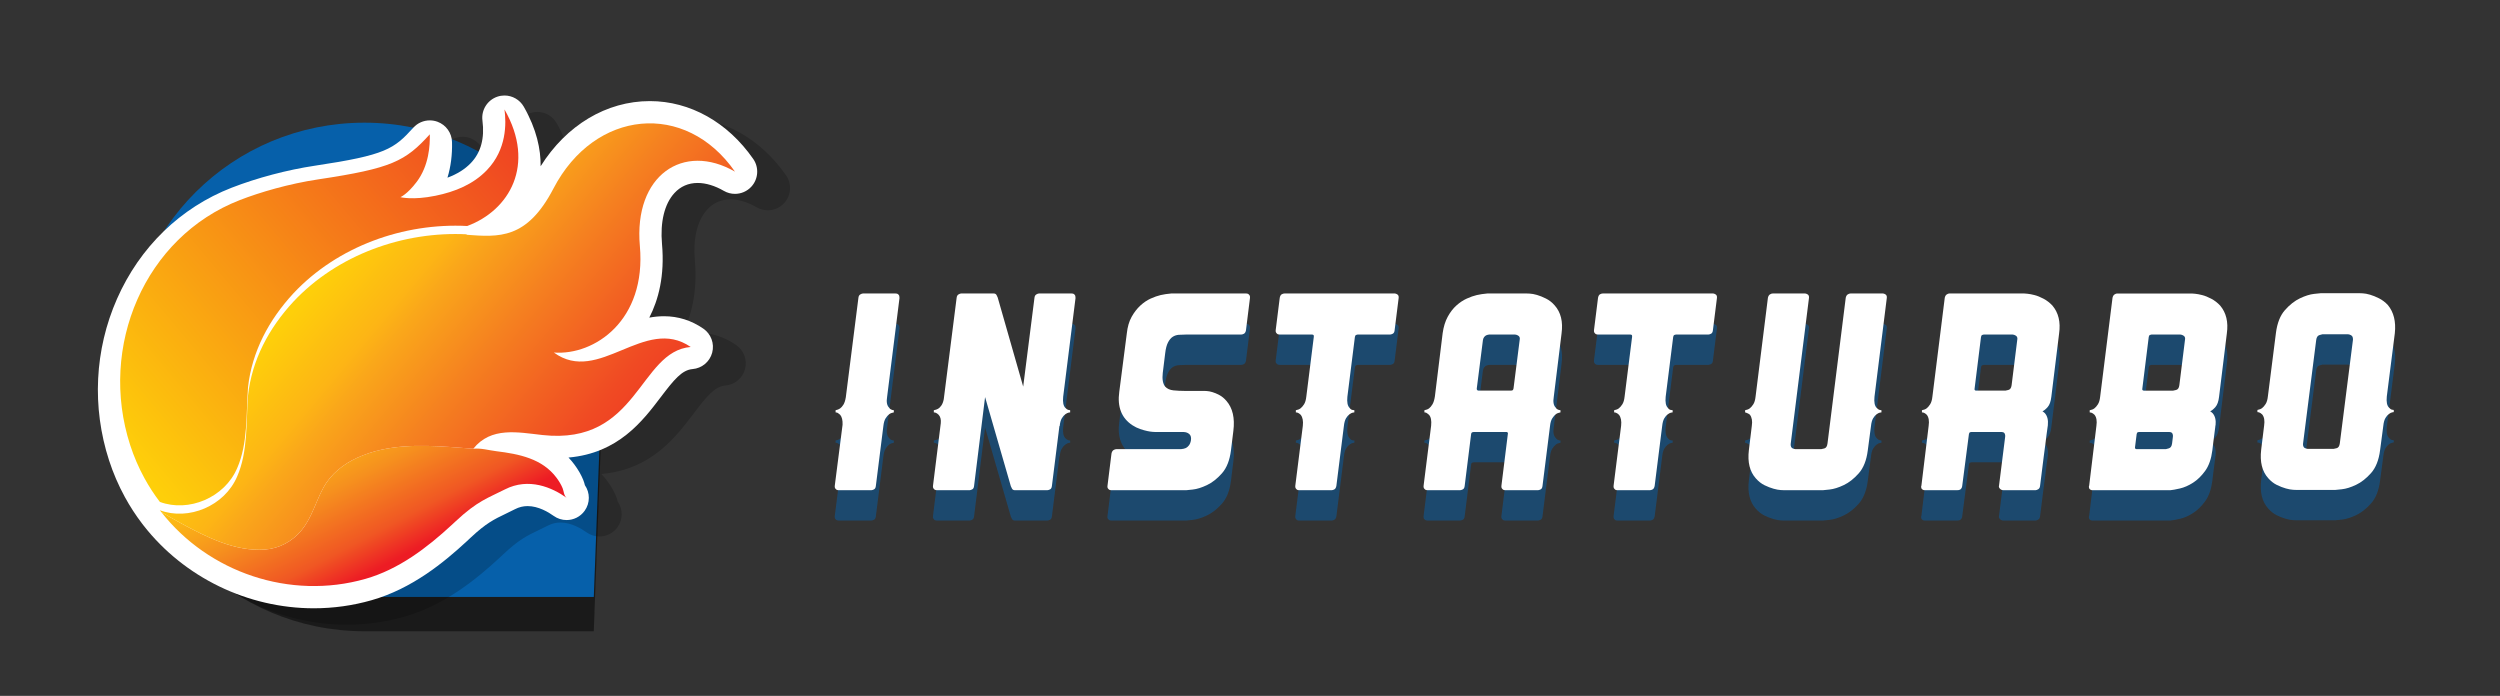 <?xml version="1.0" encoding="iso-8859-1"?>
<!-- Generator: Adobe Illustrator 19.0.0, SVG Export Plug-In . SVG Version: 6.00 Build 0)  -->
<svg version="1.1" id="Layer_1" xmlns="http://www.w3.org/2000/svg" xmlns:xlink="http://www.w3.org/1999/xlink" x="0px" y="0px"
	 viewBox="0 0 291 81" style="enable-background:new 0 0 291 81;" xml:space="preserve">
<rect x="0" y="0" width="291" height="81" fill="#333333" stroke="none"/>
<g id="XMLID_2_">
	<g id="XMLID_66_">
		<g id="XMLID_69_" style="opacity:0.5;">
			<path id="XMLID_70_" style="fill:#010101;" d="M70.16,45.838c0-15.322-12.42-27.692-27.738-27.692
				c-15.322,0-27.742,12.347-27.742,27.667S27.101,73.48,42.421,73.48h26.695L70.16,45.838z"/>
		</g>
		<g id="XMLID_67_">
			<path id="XMLID_68_" style="fill:#0660AA;" d="M70.16,41.926c0-15.32-12.42-27.646-27.738-27.646
				c-15.322,0-27.742,12.279-27.742,27.6c0,15.321,12.422,27.602,27.742,27.602h26.695L70.16,41.926z"/>
		</g>
	</g>
	<g id="XMLID_61_">
		<g id="XMLID_64_" style="opacity:0.2;">
			<path id="XMLID_65_" style="fill:#010101;" d="M40.352,72.715c-7.692,0-15.097-3.596-19.806-9.617l-0.03-0.041
				c-0.048-0.062-0.097-0.123-0.144-0.185c-0.751-0.983-1.428-2.027-2.018-3.106c-0.744-1.365-1.363-2.801-1.84-4.27
				c-2.01-6.199-1.682-12.874,0.926-18.795c2.652-6.029,7.394-10.625,13.35-12.94c2.955-1.149,6.484-2.083,9.684-2.562
				c8.269-1.238,9.201-1.941,11.459-4.428c0.5-0.55,1.201-0.848,1.918-0.848c0.301,0,0.605,0.053,0.9,0.162
				c0.99,0.369,1.658,1.303,1.685,2.359c0.038,1.492-0.144,2.889-0.53,4.15c1.133-0.422,2.031-0.984,2.718-1.701
				c1.169-1.218,1.624-2.881,1.353-4.941c-0.159-1.226,0.57-2.395,1.741-2.788c0.273-0.092,0.55-0.136,0.825-0.136
				c0.908,0,1.774,0.48,2.246,1.305c1.506,2.635,1.985,4.98,1.961,6.928c2.997-4.776,7.654-7.582,12.717-7.582
				c4.67,0,9.056,2.455,12.029,6.734c0.691,0.995,0.6,2.336-0.219,3.229c-0.506,0.548-1.201,0.836-1.906,0.836
				c-0.443,0-0.888-0.113-1.293-0.348c-1.043-0.603-2.096-0.921-3.044-0.921c-1.083,0-1.998,0.398-2.716,1.184
				c-1.155,1.263-1.666,3.364-1.438,5.919c0.329,3.699-0.417,6.507-1.479,8.572c0.559-0.104,1.13-0.164,1.715-0.164
				c1.647,0,3.188,0.487,4.578,1.447c0.898,0.621,1.31,1.739,1.029,2.795c-0.283,1.055-1.195,1.82-2.284,1.912
				c-1.249,0.104-2.174,1.25-3.703,3.265c-2.111,2.784-4.948,6.526-10.739,7.032c0.238,0.248,0.466,0.518,0.682,0.807
				c0.439,0.594,0.784,1.19,1.025,1.777c0.098,0.235,0.157,0.455,0.199,0.631c0.607,0.875,0.629,2.072-0.028,2.985
				c-0.505,0.701-1.298,1.074-2.101,1.074c-0.522,0-1.05-0.157-1.506-0.485c-0.594-0.426-1.775-1.139-3.031-1.139
				c-0.513,0-0.994,0.118-1.468,0.361c-0.393,0.201-0.747,0.371-1.089,0.535c-1.322,0.633-2.276,1.09-4.072,2.778
				c-0.139,0.131-0.277,0.261-0.416,0.389c-2.708,2.507-6.42,5.557-11.125,6.896C44.888,72.4,42.628,72.715,40.352,72.715z"/>
		</g>
		<g id="XMLID_62_">
			<path id="XMLID_63_" style="fill:#FFFFFF;" d="M36.531,70.805c-7.692,0-15.097-3.596-19.805-9.617l-0.031-0.041
				c-0.047-0.063-0.097-0.123-0.144-0.186c-0.751-0.982-1.429-2.027-2.017-3.106c-0.746-1.364-1.364-2.8-1.841-4.27
				c-2.009-6.198-1.683-12.873,0.925-18.795c2.653-6.029,7.395-10.625,13.35-12.941c2.957-1.148,6.486-2.082,9.684-2.561
				c8.27-1.238,9.201-1.94,11.461-4.428c0.5-0.551,1.201-0.848,1.916-0.848c0.303,0,0.607,0.053,0.902,0.162
				c0.99,0.368,1.658,1.303,1.684,2.358c0.039,1.493-0.144,2.89-0.531,4.151c1.134-0.422,2.032-0.985,2.719-1.702
				c1.17-1.218,1.623-2.88,1.354-4.94c-0.16-1.226,0.57-2.394,1.74-2.789c0.273-0.092,0.551-0.135,0.825-0.135
				c0.908,0,1.774,0.48,2.247,1.304c1.504,2.636,1.984,4.979,1.96,6.929c2.997-4.777,7.654-7.582,12.716-7.582
				c4.672,0,9.057,2.455,12.031,6.734c0.691,0.994,0.6,2.336-0.22,3.229c-0.505,0.547-1.2,0.835-1.905,0.835
				c-0.443,0-0.889-0.112-1.293-0.347c-1.045-0.604-2.097-0.922-3.045-0.922c-1.083,0-1.998,0.398-2.717,1.184
				c-1.154,1.263-1.664,3.364-1.438,5.918c0.33,3.699-0.416,6.507-1.479,8.573c0.558-0.104,1.129-0.163,1.713-0.163
				c1.648,0,3.188,0.486,4.579,1.446c0.898,0.621,1.31,1.738,1.028,2.795c-0.281,1.055-1.195,1.82-2.283,1.91
				c-1.248,0.105-2.174,1.252-3.703,3.266c-2.111,2.785-4.949,6.526-10.739,7.032c0.238,0.249,0.466,0.519,0.681,0.808
				c0.441,0.593,0.785,1.19,1.027,1.777c0.096,0.234,0.156,0.455,0.199,0.631c0.605,0.875,0.629,2.072-0.029,2.984
				c-0.504,0.701-1.297,1.075-2.102,1.075c-0.521,0-1.049-0.157-1.506-0.485c-0.592-0.426-1.773-1.14-3.029-1.14
				c-0.514,0-0.994,0.118-1.469,0.361c-0.393,0.202-0.748,0.372-1.089,0.536c-1.322,0.633-2.276,1.09-4.072,2.777
				c-0.139,0.131-0.276,0.26-0.416,0.389c-2.708,2.508-6.421,5.557-11.124,6.896C41.067,70.49,38.808,70.805,36.531,70.805z"/>
		</g>
	</g>
	<linearGradient id="XMLID_90_" gradientUnits="userSpaceOnUse" x1="37.56" y1="49.6" x2="47.279" y2="67.878">
		<stop  offset="0" style="stop-color:#FDC110"/>
		<stop  offset="0.114" style="stop-color:#FBB316"/>
		<stop  offset="0.345" style="stop-color:#F6911E"/>
		<stop  offset="0.668" style="stop-color:#F05723"/>
		<stop  offset="0.855" style="stop-color:#ED1C24"/>
	</linearGradient>
	<path id="XMLID_60_" style="fill:url(#XMLID_90_);" d="M44.425,52.338c-0.977,0.211-1.945,0.535-2.853,0.95
		c-1.588,0.727-3.037,1.868-3.895,3.413c-0.58,1.049-0.967,2.188-1.493,3.264c-0.3,0.611-0.634,1.203-1.065,1.732
		c-1.068,1.314-2.605,2.148-4.299,2.273c-3.418,0.254-6.856-1.488-9.77-3.074c-0.769-0.42-1.53-0.859-2.285-1.303
		c5.505,7.042,15,10.284,23.772,7.788c3.863-1.099,7.17-3.614,10.074-6.306c0.135-0.123,0.27-0.248,0.402-0.373
		c2.572-2.418,3.823-2.744,5.756-3.733c2.778-1.423,5.518-0.218,7.186,0.979c-0.31-0.224-0.334-0.797-0.467-1.121
		c-0.176-0.429-0.433-0.845-0.709-1.216c-1.664-2.24-4.387-2.765-6.997-3.089c-0.904-0.112-1.769-0.38-2.689-0.292
		C51.544,51.971,47.945,51.579,44.425,52.338z"/>
	<linearGradient id="XMLID_91_" gradientUnits="userSpaceOnUse" x1="39.439" y1="28.769" x2="69.196" y2="53.738">
		<stop  offset="0.018" style="stop-color:#FECF0A"/>
		<stop  offset="0.234" style="stop-color:#FDB515"/>
		<stop  offset="0.305" style="stop-color:#FAA71A"/>
		<stop  offset="0.541" style="stop-color:#F58020"/>
		<stop  offset="0.743" style="stop-color:#F26122"/>
		<stop  offset="0.903" style="stop-color:#F04A23"/>
		<stop  offset="1" style="stop-color:#EF4023"/>
	</linearGradient>
	<path id="XMLID_59_" style="fill:url(#XMLID_91_);" d="M85.55,19.98c-5.752-8.276-16.334-7.242-21.125,1.959
		c-3.1,5.952-6.346,5.669-10.173,5.385c0.043-0.016,0.087-0.032,0.13-0.048c-7.398-0.386-15.102,2.372-20.222,7.83
		c-2.874,3.105-4.829,6.785-5.29,10.924c-0.229,3.105,0,6.555-1.264,9.43c-1.46,3.438-5.658,5.178-8.999,3.934
		c0.052,0.066,0.104,0.134,0.157,0.201c0.755,0.443,1.516,0.883,2.285,1.303c2.914,1.586,6.352,3.328,9.77,3.074
		c1.693-0.125,3.23-0.959,4.299-2.273c0.432-0.529,0.766-1.121,1.065-1.732c0.526-1.075,0.913-2.215,1.493-3.264
		c0.858-1.545,2.307-2.687,3.895-3.413c0.908-0.415,1.877-0.739,2.853-0.95c3.52-0.759,7.119-0.367,10.667-0.107
		c2.065-2.591,5.196-1.91,8.052-1.596c11.164,1.229,11.207-9.741,17.256-10.249c-5.359-3.703-10.703,4.477-15.928,0.647
		c4.731,0.352,10.782-3.734,10.01-12.402C73.748,20.402,79.548,16.514,85.55,19.98z"/>
	<linearGradient id="XMLID_92_" gradientUnits="userSpaceOnUse" x1="12.647" y1="51.32" x2="58.682" y2="12.692">
		<stop  offset="0.011" style="stop-color:#FECF0A"/>
		<stop  offset="1" style="stop-color:#EF4023"/>
	</linearGradient>
	<path id="XMLID_58_" style="fill:url(#XMLID_92_);" d="M27.607,54.49c1.264-2.875,1.035-6.324,1.264-9.429
		c0.461-4.14,2.416-7.819,5.29-10.924c5.119-5.46,12.823-8.217,20.222-7.831c4.885-1.805,8.031-7.103,4.339-13.568
		c0.216,1.643,0.269,4.65-2.051,7.067c-1.586,1.653-3.699,2.514-5.971,2.978c-2.664,0.546-4.093,0.164-4.093,0.164
		s0.793-0.315,1.896-1.778c1.433-1.899,1.559-4.273,1.526-5.537c-2.852,3.14-4.427,3.964-12.993,5.247
		c-3.43,0.514-6.786,1.503-9.13,2.414C16.844,27.594,11.433,40.34,15.155,51.818c0.43,1.324,0.983,2.606,1.65,3.828
		c0.534,0.98,1.138,1.906,1.803,2.777C21.949,59.668,26.147,57.93,27.607,54.49z"/>
	<g id="XMLID_3_">
		<g id="XMLID_31_" style="opacity:0.5;">
			<g id="XMLID_32_">
				<path id="XMLID_56_" style="fill:#0660AA;" d="M103.261,49.719c-0.104,0.604-0.021,1.03,0.25,1.28
					c0.041,0.083,0.099,0.141,0.172,0.172c0.072,0.031,0.13,0.058,0.172,0.078c0.063,0.021,0.125,0.031,0.188,0.031v0.25
					c-0.229,0.042-0.412,0.114-0.547,0.218c-0.136,0.105-0.271,0.262-0.406,0.469c-0.135,0.209-0.224,0.512-0.266,0.906
					l-0.875,6.967c-0.021,0.208-0.094,0.344-0.219,0.406c-0.124,0.063-0.228,0.094-0.312,0.094h-3.78
					c-0.021,0-0.073-0.006-0.156-0.016c-0.083-0.011-0.156-0.058-0.219-0.141c-0.083-0.084-0.114-0.209-0.094-0.375l0.906-7.092
					c0.021-0.52-0.073-0.906-0.281-1.156c-0.147-0.125-0.261-0.207-0.344-0.25c-0.063-0.02-0.125-0.03-0.188-0.03v-0.25
					c0.208-0.042,0.38-0.109,0.516-0.203c0.135-0.094,0.266-0.239,0.391-0.438c0.125-0.198,0.219-0.484,0.281-0.858l1.469-11.59
					c0.02-0.188,0.094-0.318,0.219-0.391c0.124-0.073,0.229-0.109,0.312-0.109h3.78c0.021,0,0.072,0.005,0.156,0.016
					c0.082,0.01,0.156,0.057,0.219,0.141c0.063,0.063,0.094,0.188,0.094,0.375L103.261,49.719z"/>
				<path id="XMLID_54_" style="fill:#0660AA;" d="M125.097,37.848c0.063,0.063,0.094,0.188,0.094,0.375l-1.438,11.496
					c-0.063,0.624,0.022,1.051,0.25,1.28c0.104,0.125,0.229,0.208,0.375,0.25c0.063,0.021,0.125,0.031,0.188,0.031v0.25
					c-0.021,0-0.083,0.011-0.188,0.03c-0.103,0.021-0.228,0.084-0.375,0.188c-0.146,0.105-0.281,0.262-0.406,0.469
					c-0.125,0.209-0.208,0.512-0.25,0.906h-0.031l-0.874,6.967c-0.021,0.208-0.094,0.344-0.219,0.406s-0.229,0.094-0.313,0.094
					h-3.78c-0.166,0-0.281-0.068-0.344-0.203c-0.063-0.136-0.104-0.225-0.125-0.266l-2.998-10.371l-1.281,10.34
					c-0.02,0.208-0.094,0.344-0.219,0.406s-0.229,0.094-0.313,0.094h-3.779c-0.022,0-0.073-0.006-0.156-0.016
					c-0.084-0.011-0.156-0.058-0.219-0.141c-0.084-0.084-0.115-0.209-0.094-0.375l0.906-7.279c0.041-0.416-0.043-0.738-0.25-0.969
					c-0.125-0.125-0.25-0.207-0.375-0.25c-0.084-0.02-0.146-0.03-0.187-0.03v-0.25c0.208-0.042,0.375-0.099,0.5-0.172
					c0.125-0.073,0.25-0.198,0.375-0.375c0.125-0.177,0.219-0.422,0.281-0.733l1.499-11.809c0.021-0.188,0.094-0.318,0.219-0.391
					c0.125-0.073,0.229-0.109,0.312-0.109h3.78c0.166,0,0.281,0.067,0.344,0.203c0.063,0.135,0.104,0.224,0.125,0.266l2.967,10.371
					l1.313-10.34c0.02-0.188,0.094-0.318,0.219-0.391c0.125-0.073,0.229-0.109,0.313-0.109h3.779c0.021,0,0.072,0.005,0.156,0.016
					C124.961,37.717,125.035,37.764,125.097,37.848z"/>
				<path id="XMLID_52_" style="fill:#0660AA;" d="M145.402,37.848c0.084,0.083,0.115,0.208,0.094,0.375l-0.469,3.779
					c-0.041,0.188-0.119,0.313-0.233,0.375c-0.114,0.063-0.224,0.094-0.328,0.094h-6.404c-0.312,0-0.599,0.011-0.858,0.031
					c-0.262,0.021-0.496,0.1-0.703,0.234c-0.209,0.136-0.391,0.354-0.547,0.656c-0.156,0.302-0.266,0.724-0.328,1.265l-0.281,2.28
					c-0.084,0.729,0.01,1.261,0.281,1.594c0.229,0.25,0.552,0.396,0.969,0.438c0.416,0.041,0.844,0.063,1.281,0.063h2.311
					c0.021,0,0.12,0.005,0.297,0.016c0.178,0.01,0.391,0.052,0.641,0.125c0.25,0.072,0.52,0.188,0.813,0.344
					c0.291,0.156,0.563,0.38,0.813,0.671c0.729,0.833,0.999,1.999,0.811,3.499l-0.28,2.28c-0.147,1.146-0.496,2.03-1.047,2.655
					c-0.553,0.625-1.136,1.084-1.75,1.375c-0.614,0.291-1.166,0.463-1.655,0.516c-0.489,0.052-0.745,0.078-0.766,0.078h-8.685
					c-0.021,0-0.072-0.006-0.156-0.016c-0.083-0.011-0.156-0.058-0.219-0.141c-0.083-0.084-0.114-0.198-0.094-0.344l0.469-3.78
					c0.042-0.188,0.12-0.317,0.234-0.391c0.114-0.073,0.224-0.109,0.328-0.109h7.529c0.229-0.021,0.41-0.063,0.546-0.124
					c0.136-0.063,0.261-0.167,0.375-0.313c0.114-0.146,0.192-0.344,0.234-0.594c0.042-0.313-0.011-0.541-0.156-0.688
					c-0.125-0.125-0.281-0.208-0.469-0.25c-0.083-0.021-0.167-0.031-0.249-0.031h-3.344c-0.021,0-0.109-0.005-0.266-0.016
					c-0.156-0.01-0.359-0.041-0.608-0.094c-0.25-0.052-0.526-0.13-0.828-0.234c-0.302-0.104-0.599-0.25-0.89-0.438
					c-1.271-0.832-1.781-2.135-1.531-3.904l0.875-6.779c0.082-0.77,0.27-1.416,0.563-1.938c0.291-0.52,0.629-0.957,1.015-1.312
					c0.386-0.354,0.786-0.624,1.202-0.812c0.417-0.188,0.803-0.323,1.156-0.406c0.354-0.084,0.771-0.146,1.25-0.188h8.684
					c0.021,0,0.073,0.005,0.156,0.016C145.267,37.717,145.339,37.764,145.402,37.848z"/>
				<path id="XMLID_50_" style="fill:#0660AA;" d="M162.708,37.848c0.083,0.083,0.114,0.208,0.094,0.375l-0.469,3.748
					c-0.02,0.209-0.094,0.344-0.219,0.406s-0.23,0.094-0.313,0.094h-3.779c-0.042,0-0.1,0.016-0.172,0.047
					c-0.073,0.031-0.12,0.109-0.141,0.234l-0.875,6.967c-0.063,0.624,0.02,1.051,0.25,1.28c0.104,0.146,0.219,0.229,0.344,0.25
					c0.125,0.021,0.197,0.031,0.219,0.031v0.25c-0.021,0-0.084,0.011-0.188,0.03c-0.105,0.021-0.23,0.084-0.375,0.188
					c-0.146,0.105-0.281,0.262-0.406,0.469c-0.125,0.209-0.208,0.512-0.25,0.906l-0.875,6.967c-0.042,0.208-0.119,0.344-0.233,0.406
					c-0.115,0.063-0.225,0.094-0.328,0.094h-3.78c-0.021,0-0.067-0.006-0.141-0.016c-0.073-0.011-0.141-0.058-0.203-0.141
					c-0.083-0.084-0.114-0.209-0.094-0.375l0.875-6.967c0.063-0.563-0.021-0.988-0.25-1.281c-0.125-0.125-0.25-0.207-0.375-0.25
					c-0.083-0.02-0.146-0.03-0.188-0.03v-0.25c0.229-0.042,0.411-0.114,0.547-0.219c0.135-0.104,0.271-0.261,0.406-0.469
					c0.135-0.208,0.224-0.51,0.266-0.905l0.874-6.967c0-0.104-0.011-0.166-0.031-0.188c-0.042-0.041-0.104-0.063-0.188-0.063h-3.748
					c-0.021,0-0.073-0.005-0.156-0.016c-0.084-0.01-0.156-0.057-0.219-0.141c-0.084-0.083-0.114-0.208-0.094-0.375l0.469-3.748
					c0.041-0.209,0.119-0.344,0.234-0.406c0.114-0.063,0.224-0.094,0.328-0.094h12.839c0.042,0,0.083,0.01,0.125,0.031
					c0.041,0.021,0.078,0.036,0.109,0.047C162.63,37.779,162.666,37.806,162.708,37.848z"/>
				<path id="XMLID_47_" style="fill:#0660AA;" d="M180.859,49.719c-0.105,0.604-0.021,1.03,0.249,1.28
					c0.042,0.083,0.099,0.141,0.172,0.172c0.073,0.031,0.13,0.058,0.172,0.078c0.063,0.021,0.125,0.031,0.188,0.031v0.25
					c-0.229,0.042-0.411,0.114-0.547,0.218c-0.135,0.105-0.27,0.262-0.405,0.469c-0.136,0.209-0.225,0.512-0.266,0.906l-0.875,6.967
					c-0.021,0.208-0.094,0.344-0.219,0.406s-0.229,0.094-0.313,0.094h-3.779c-0.022,0-0.073-0.006-0.156-0.016
					c-0.084-0.011-0.156-0.058-0.219-0.141c-0.084-0.084-0.115-0.209-0.094-0.375l0.749-6.029c0.02-0.063,0.011-0.114-0.031-0.156
					c-0.021-0.041-0.072-0.063-0.155-0.063h-3.78c-0.021,0-0.073,0.011-0.156,0.031c-0.084,0.021-0.136,0.094-0.156,0.219
					l-0.75,6.029c-0.021,0.208-0.094,0.344-0.219,0.406s-0.229,0.094-0.313,0.094h-3.779c-0.021,0-0.073-0.006-0.156-0.016
					c-0.084-0.011-0.156-0.058-0.219-0.141c-0.084-0.084-0.115-0.209-0.094-0.375l0.875-6.967c0.063-0.604-0.021-1.031-0.25-1.281
					c-0.146-0.125-0.261-0.207-0.344-0.25c-0.063-0.02-0.125-0.03-0.188-0.03v-0.25c0.229-0.042,0.411-0.114,0.547-0.219
					c0.135-0.104,0.266-0.261,0.391-0.469s0.219-0.51,0.281-0.905l0.905-7.373c0.105-0.75,0.302-1.391,0.594-1.922
					c0.291-0.53,0.63-0.968,1.016-1.312c0.385-0.343,0.785-0.608,1.202-0.796c0.417-0.188,0.802-0.323,1.156-0.406
					c0.354-0.084,0.77-0.146,1.249-0.188h4.53c0.021,0,0.15,0.005,0.391,0.016c0.238,0.01,0.52,0.063,0.843,0.156
					c0.323,0.094,0.672,0.234,1.047,0.422s0.708,0.447,1,0.78c0.729,0.813,0.999,1.905,0.812,3.28L180.859,49.719z M176.891,43.096
					c0.041-0.188,0.01-0.333-0.094-0.438c-0.063-0.063-0.156-0.114-0.281-0.156c-0.063-0.021-0.114-0.031-0.156-0.031h-3.03
					c-0.145,0.021-0.261,0.053-0.344,0.094c-0.083,0.042-0.161,0.109-0.234,0.203c-0.073,0.094-0.119,0.214-0.14,0.359l-0.719,5.654
					c0,0.083,0.021,0.135,0.063,0.156c0.021,0.041,0.072,0.063,0.156,0.063h3.779c0.02,0,0.067-0.011,0.141-0.031
					c0.073-0.021,0.12-0.094,0.141-0.219L176.891,43.096z"/>
				<path id="XMLID_45_" style="fill:#0660AA;" d="M199.757,37.848c0.083,0.083,0.114,0.208,0.094,0.375l-0.469,3.748
					c-0.02,0.209-0.094,0.344-0.219,0.406s-0.229,0.094-0.313,0.094h-3.779c-0.042,0-0.1,0.016-0.172,0.047
					c-0.073,0.031-0.12,0.109-0.141,0.234l-0.875,6.967c-0.062,0.624,0.021,1.051,0.25,1.28c0.104,0.146,0.219,0.229,0.344,0.25
					c0.125,0.021,0.197,0.031,0.219,0.031v0.25c-0.022,0-0.084,0.011-0.188,0.03c-0.104,0.021-0.229,0.084-0.375,0.188
					c-0.146,0.105-0.281,0.262-0.406,0.469c-0.125,0.209-0.208,0.512-0.25,0.906l-0.875,6.967c-0.042,0.208-0.119,0.344-0.233,0.406
					c-0.115,0.063-0.225,0.094-0.328,0.094h-3.78c-0.021,0-0.067-0.006-0.141-0.016c-0.073-0.011-0.141-0.058-0.203-0.141
					c-0.083-0.084-0.114-0.209-0.094-0.375l0.875-6.967c0.063-0.563-0.021-0.988-0.25-1.281c-0.125-0.125-0.25-0.207-0.375-0.25
					c-0.083-0.02-0.146-0.03-0.188-0.03v-0.25c0.229-0.042,0.411-0.114,0.547-0.219c0.135-0.104,0.271-0.261,0.406-0.469
					c0.135-0.208,0.224-0.51,0.266-0.905l0.874-6.967c0-0.104-0.011-0.166-0.031-0.188c-0.042-0.041-0.104-0.063-0.188-0.063h-3.748
					c-0.021,0-0.073-0.005-0.156-0.016c-0.084-0.01-0.156-0.057-0.219-0.141c-0.084-0.083-0.114-0.208-0.094-0.375l0.469-3.748
					c0.041-0.209,0.119-0.344,0.234-0.406c0.114-0.063,0.224-0.094,0.328-0.094h12.839c0.042,0,0.083,0.01,0.125,0.031
					c0.041,0.021,0.078,0.036,0.109,0.047C199.679,37.779,199.715,37.806,199.757,37.848z"/>
				<path id="XMLID_43_" style="fill:#0660AA;" d="M218.189,49.719c-0.063,0.624,0.021,1.051,0.25,1.28
					c0.104,0.125,0.229,0.208,0.374,0.25c0.063,0.021,0.125,0.031,0.188,0.031v0.25c-0.021,0-0.083,0.011-0.188,0.03
					c-0.105,0.021-0.23,0.084-0.374,0.188c-0.146,0.105-0.281,0.262-0.406,0.469c-0.125,0.209-0.209,0.512-0.25,0.906l-0.375,2.843
					c-0.146,1.146-0.495,2.03-1.047,2.655c-0.552,0.625-1.135,1.084-1.749,1.375c-0.614,0.291-1.167,0.463-1.656,0.516
					c-0.489,0.052-0.744,0.078-0.765,0.078h-4.53c-0.021,0-0.146-0.006-0.374-0.016c-0.229-0.011-0.511-0.063-0.844-0.156
					c-0.334-0.094-0.683-0.229-1.047-0.406c-0.364-0.177-0.703-0.442-1.015-0.797c-0.709-0.791-0.979-1.885-0.813-3.28l0.344-2.843
					c0.083-0.541,0.01-0.969-0.219-1.281c-0.063-0.063-0.131-0.109-0.203-0.141c-0.073-0.031-0.131-0.057-0.172-0.078
					c-0.084-0.02-0.146-0.041-0.188-0.062v-0.25c0.229-0.042,0.411-0.114,0.547-0.219c0.135-0.104,0.271-0.261,0.406-0.469
					c0.135-0.208,0.224-0.51,0.266-0.905l1.436-11.496c0.042-0.188,0.12-0.318,0.234-0.391c0.114-0.073,0.224-0.109,0.328-0.109
					h3.779c0.042,0,0.083,0.01,0.125,0.031c0.042,0.021,0.078,0.036,0.109,0.047c0.031,0.01,0.067,0.036,0.109,0.078
					c0.083,0.083,0.114,0.208,0.094,0.375l-2.124,16.963c-0.02,0.166,0.011,0.313,0.094,0.438c0.042,0.063,0.136,0.113,0.281,0.155
					c0.063,0.021,0.114,0.031,0.156,0.031h3.03c0.02,0,0.135-0.026,0.344-0.078c0.208-0.052,0.333-0.244,0.375-0.577l2.124-16.963
					c0.041-0.188,0.119-0.318,0.234-0.391c0.114-0.073,0.224-0.109,0.328-0.109h3.779c0.042,0,0.083,0.01,0.125,0.031
					c0.042,0.021,0.078,0.036,0.109,0.047c0.031,0.01,0.067,0.036,0.109,0.078c0.083,0.083,0.114,0.208,0.094,0.375L218.189,49.719z
					"/>
				<path id="XMLID_40_" style="fill:#0660AA;" d="M238.9,39.097c0.707,0.833,0.968,1.917,0.78,3.249l-0.905,7.373
					c-0.063,0.541-0.203,0.937-0.422,1.187c-0.219,0.25-0.422,0.417-0.609,0.5c0.125,0.083,0.219,0.155,0.281,0.218
					c0.291,0.334,0.406,0.803,0.344,1.406c-0.063,0.417-0.115,0.792-0.156,1.125c-0.042,0.333-0.089,0.713-0.141,1.141
					c-0.053,0.426-0.109,0.858-0.172,1.296l-0.438,3.499c-0.021,0.188-0.094,0.317-0.219,0.391
					c-0.125,0.072-0.229,0.109-0.313,0.109H236.9h-3.686c-0.167,0-0.303-0.053-0.406-0.156c-0.084-0.084-0.125-0.156-0.125-0.219
					c-0.021-0.042-0.021-0.084,0-0.125l0.718-5.717c0.021-0.166-0.011-0.313-0.093-0.438c-0.084-0.083-0.198-0.125-0.344-0.125
					h-3.499c-0.021,0-0.068,0.011-0.141,0.031c-0.073,0.021-0.12,0.094-0.141,0.219l-0.781,6.029c0,0.103-0.042,0.213-0.125,0.328
					c-0.083,0.114-0.239,0.172-0.469,0.172h-3.748c-0.104,0-0.183-0.016-0.234-0.047c-0.053-0.031-0.1-0.068-0.141-0.109
					c-0.042-0.084-0.063-0.162-0.063-0.234c0-0.073,0.01-0.12,0.031-0.141l0.844-6.967c0.083-0.563,0.01-0.988-0.219-1.281
					c-0.125-0.125-0.25-0.207-0.375-0.25c-0.084-0.02-0.147-0.03-0.188-0.03v-0.25c0.229-0.042,0.411-0.114,0.547-0.219
					c0.135-0.104,0.271-0.261,0.406-0.469c0.135-0.208,0.224-0.51,0.266-0.905l1.437-11.496c0.041-0.188,0.119-0.318,0.234-0.391
					c0.114-0.073,0.213-0.109,0.297-0.109h8.716c0.02,0,0.145,0.01,0.375,0.031c0.229,0.021,0.504,0.072,0.827,0.156
					c0.323,0.083,0.672,0.224,1.047,0.422C238.244,38.498,238.587,38.764,238.9,39.097z M234.807,43.096
					c0.041-0.188,0.01-0.333-0.094-0.438c-0.063-0.063-0.156-0.114-0.281-0.156c-0.063-0.021-0.114-0.031-0.156-0.031h-3.374
					c-0.042,0-0.099,0.016-0.172,0.047c-0.073,0.031-0.12,0.109-0.141,0.234l-0.749,6.029c-0.021,0.063-0.011,0.114,0.031,0.156
					c0.02,0.041,0.072,0.063,0.156,0.063h3.404c0.02,0,0.136-0.026,0.344-0.078c0.208-0.053,0.333-0.234,0.375-0.547L234.807,43.096
					z"/>
				<path id="XMLID_36_" style="fill:#0660AA;" d="M258.424,39.097c0.707,0.833,0.968,1.917,0.78,3.249l-0.905,7.373
					c-0.063,0.541-0.203,0.937-0.422,1.187c-0.219,0.25-0.422,0.417-0.609,0.5c0.125,0.083,0.219,0.155,0.281,0.218
					c0.291,0.334,0.406,0.803,0.344,1.406l-0.031,0.063v0.094c-0.084,0.646-0.162,1.255-0.234,1.828
					c-0.073,0.572-0.109,0.879-0.109,0.921c-0.125,1-0.401,1.796-0.828,2.39c-0.427,0.594-0.901,1.058-1.421,1.391
					c-0.521,0.333-1.031,0.557-1.531,0.672c-0.5,0.114-0.874,0.182-1.124,0.203h-0.313h-8.716c-0.104,0-0.183-0.016-0.234-0.047
					c-0.053-0.031-0.1-0.068-0.141-0.109c-0.042-0.084-0.063-0.162-0.063-0.234c0-0.073,0.01-0.12,0.031-0.141l0.844-6.967
					c0.083-0.563,0.01-0.988-0.219-1.281c-0.125-0.125-0.25-0.207-0.375-0.25c-0.084-0.02-0.146-0.03-0.188-0.03v-0.25
					c0.229-0.042,0.411-0.114,0.547-0.219c0.135-0.104,0.271-0.261,0.406-0.469c0.135-0.208,0.224-0.51,0.266-0.905l1.437-11.496
					c0.041-0.188,0.119-0.318,0.234-0.391c0.114-0.073,0.213-0.109,0.297-0.109h8.716c0.02,0,0.145,0.01,0.375,0.031
					c0.229,0.021,0.504,0.072,0.827,0.156c0.323,0.083,0.672,0.224,1.047,0.422C257.768,38.498,258.112,38.764,258.424,39.097z
					 M252.925,54.373c0.021-0.166-0.011-0.313-0.093-0.438c-0.084-0.083-0.198-0.125-0.344-0.125h-3.499
					c-0.021,0-0.068,0.011-0.141,0.031c-0.073,0.021-0.12,0.094-0.141,0.219l-0.188,1.5c-0.021,0.083-0.011,0.146,0.031,0.187
					c0.02,0.042,0.073,0.063,0.156,0.063h3.405c0.02,0,0.135-0.031,0.344-0.094c0.208-0.062,0.333-0.249,0.375-0.562L252.925,54.373
					z M249.396,48.938c0.02,0.041,0.072,0.063,0.156,0.063h3.404c0.02,0,0.136-0.026,0.344-0.078
					c0.208-0.053,0.333-0.234,0.375-0.547l0.656-5.279c0.041-0.188,0.01-0.333-0.094-0.438c-0.063-0.063-0.156-0.114-0.281-0.156
					c-0.063-0.021-0.114-0.031-0.156-0.031h-3.374c-0.042,0-0.099,0.016-0.172,0.047c-0.073,0.031-0.12,0.109-0.141,0.234
					l-0.749,6.029C249.343,48.844,249.354,48.896,249.396,48.938z"/>
				<path id="XMLID_33_" style="fill:#0660AA;" d="M277.823,49.688c-0.063,0.624,0.021,1.051,0.25,1.28
					c0.124,0.146,0.244,0.229,0.358,0.25c0.114,0.021,0.183,0.031,0.203,0.031v0.25c-0.02,0-0.083,0.011-0.187,0.031
					c-0.105,0.021-0.23,0.083-0.374,0.187c-0.146,0.105-0.281,0.262-0.406,0.469c-0.125,0.209-0.209,0.512-0.25,0.906l-0.375,2.843
					c-0.146,1.146-0.495,2.03-1.047,2.655c-0.552,0.625-1.135,1.084-1.749,1.375c-0.614,0.291-1.167,0.463-1.656,0.516
					c-0.489,0.052-0.744,0.078-0.765,0.078h-4.53c-0.021,0-0.146-0.006-0.374-0.016c-0.229-0.011-0.511-0.063-0.844-0.156
					c-0.334-0.094-0.683-0.229-1.047-0.406c-0.364-0.177-0.703-0.442-1.015-0.797c-0.709-0.791-0.979-1.894-0.813-3.311l0.344-2.812
					c0.083-0.563,0.01-0.988-0.219-1.281c-0.125-0.125-0.25-0.207-0.375-0.249c-0.084-0.021-0.146-0.031-0.188-0.031v-0.25
					c0.229-0.042,0.411-0.114,0.547-0.219c0.135-0.104,0.271-0.261,0.406-0.469c0.135-0.208,0.224-0.51,0.266-0.905l0.936-7.373
					c0.146-1.145,0.495-2.03,1.047-2.655c0.552-0.625,1.135-1.083,1.749-1.374c0.614-0.292,1.166-0.464,1.656-0.516
					c0.488-0.053,0.744-0.078,0.765-0.078h4.53c0.021,0,0.146,0.005,0.375,0.016c0.228,0.01,0.504,0.063,0.827,0.156
					c0.323,0.094,0.672,0.234,1.047,0.422s0.719,0.447,1.031,0.78c0.687,0.833,0.957,1.927,0.812,3.28L277.823,49.688z
					 M268.076,55.154c-0.021,0.166,0.011,0.313,0.094,0.438c0.042,0.063,0.136,0.114,0.281,0.155
					c0.063,0.021,0.114,0.031,0.156,0.031h3.03c0.021,0,0.135-0.026,0.344-0.077c0.208-0.053,0.333-0.245,0.375-0.578l1.53-12.059
					c0-0.208-0.042-0.354-0.125-0.438c-0.063-0.063-0.156-0.114-0.281-0.156c-0.063-0.021-0.114-0.031-0.156-0.031h-2.999
					c-0.021,0-0.136,0.031-0.344,0.094c-0.208,0.063-0.333,0.25-0.374,0.563L268.076,55.154z"/>
			</g>
		</g>
		<g id="XMLID_4_">
			<g id="XMLID_5_">
				<path id="XMLID_29_" style="fill:#FFFFFF;" d="M103.261,46.189c-0.104,0.604-0.021,1.03,0.25,1.28
					c0.041,0.084,0.099,0.141,0.172,0.172c0.072,0.031,0.13,0.059,0.172,0.078c0.063,0.021,0.125,0.031,0.188,0.031V48
					c-0.229,0.042-0.412,0.115-0.547,0.219c-0.136,0.104-0.271,0.261-0.406,0.469c-0.135,0.209-0.224,0.511-0.266,0.906
					l-0.875,6.966c-0.021,0.208-0.094,0.344-0.219,0.406c-0.124,0.063-0.228,0.094-0.312,0.094h-3.78
					c-0.021,0-0.073-0.005-0.156-0.016c-0.083-0.011-0.156-0.058-0.219-0.141c-0.083-0.083-0.114-0.208-0.094-0.375l0.906-7.091
					c0.021-0.521-0.073-0.906-0.281-1.156c-0.147-0.125-0.261-0.208-0.344-0.25C97.388,48.011,97.326,48,97.263,48v-0.25
					c0.208-0.041,0.38-0.109,0.516-0.203c0.135-0.094,0.266-0.238,0.391-0.438c0.125-0.197,0.219-0.484,0.281-0.858l1.469-11.59
					c0.02-0.188,0.094-0.317,0.219-0.391c0.124-0.073,0.229-0.109,0.312-0.109h3.78c0.021,0,0.072,0.005,0.156,0.016
					c0.082,0.011,0.156,0.058,0.219,0.141c0.063,0.063,0.094,0.188,0.094,0.375L103.261,46.189z"/>
				<path id="XMLID_27_" style="fill:#FFFFFF;" d="M125.097,34.317c0.063,0.063,0.094,0.188,0.094,0.375l-1.438,11.496
					c-0.063,0.624,0.022,1.052,0.25,1.28c0.104,0.125,0.229,0.209,0.375,0.25c0.063,0.021,0.125,0.031,0.188,0.031V48
					c-0.021,0-0.083,0.011-0.188,0.031c-0.103,0.021-0.228,0.084-0.375,0.188c-0.146,0.104-0.281,0.261-0.406,0.469
					c-0.125,0.209-0.208,0.511-0.25,0.906h-0.031l-0.874,6.966c-0.021,0.208-0.094,0.344-0.219,0.406s-0.229,0.094-0.313,0.094
					h-3.78c-0.166,0-0.281-0.067-0.344-0.203c-0.063-0.136-0.104-0.224-0.125-0.266l-2.998-10.371l-1.281,10.34
					c-0.02,0.208-0.094,0.344-0.219,0.406s-0.229,0.094-0.313,0.094h-3.779c-0.022,0-0.073-0.005-0.156-0.016
					c-0.084-0.011-0.156-0.058-0.219-0.141c-0.084-0.083-0.115-0.208-0.094-0.375l0.906-7.278c0.041-0.416-0.043-0.739-0.25-0.969
					c-0.125-0.125-0.25-0.208-0.375-0.25C108.8,48.011,108.738,48,108.697,48v-0.25c0.208-0.041,0.375-0.098,0.5-0.172
					c0.125-0.072,0.25-0.197,0.375-0.375c0.125-0.176,0.219-0.422,0.281-0.733l1.499-11.809c0.021-0.188,0.094-0.317,0.219-0.391
					c0.125-0.073,0.229-0.109,0.312-0.109h3.78c0.166,0,0.281,0.067,0.344,0.203c0.063,0.136,0.104,0.224,0.125,0.266l2.967,10.372
					l1.313-10.341c0.02-0.188,0.094-0.317,0.219-0.391c0.125-0.073,0.229-0.109,0.313-0.109h3.779c0.021,0,0.072,0.005,0.156,0.016
					C124.961,34.188,125.035,34.234,125.097,34.317z"/>
				<path id="XMLID_25_" style="fill:#FFFFFF;" d="M145.402,34.317c0.084,0.083,0.115,0.208,0.094,0.375l-0.469,3.78
					c-0.041,0.188-0.119,0.313-0.233,0.375c-0.114,0.063-0.224,0.094-0.328,0.094h-6.404c-0.312,0-0.599,0.01-0.858,0.031
					c-0.262,0.021-0.496,0.099-0.703,0.234c-0.209,0.135-0.391,0.354-0.547,0.655c-0.156,0.302-0.266,0.724-0.328,1.265
					l-0.281,2.281c-0.084,0.729,0.01,1.26,0.281,1.594c0.229,0.249,0.552,0.395,0.969,0.437c0.416,0.042,0.844,0.063,1.281,0.063
					h2.311c0.021,0,0.12,0.005,0.297,0.016c0.178,0.011,0.391,0.052,0.641,0.125c0.25,0.073,0.52,0.188,0.813,0.344
					c0.291,0.156,0.563,0.38,0.813,0.671c0.729,0.834,0.999,2,0.811,3.5l-0.28,2.279c-0.147,1.146-0.496,2.031-1.047,2.656
					c-0.553,0.625-1.136,1.083-1.75,1.374c-0.614,0.292-1.166,0.464-1.655,0.516c-0.489,0.052-0.745,0.078-0.766,0.078h-8.685
					c-0.021,0-0.072-0.005-0.156-0.016c-0.083-0.011-0.156-0.058-0.219-0.141c-0.083-0.083-0.114-0.198-0.094-0.344l0.469-3.78
					c0.042-0.188,0.12-0.316,0.234-0.391c0.114-0.072,0.224-0.109,0.328-0.109h7.529c0.229-0.02,0.41-0.063,0.546-0.124
					c0.136-0.063,0.261-0.167,0.375-0.313c0.114-0.146,0.192-0.344,0.234-0.594c0.042-0.313-0.011-0.541-0.156-0.687
					c-0.125-0.125-0.281-0.209-0.469-0.25c-0.083-0.021-0.167-0.031-0.249-0.031h-3.344c-0.021,0-0.109-0.006-0.266-0.016
					c-0.156-0.011-0.359-0.042-0.608-0.094c-0.25-0.053-0.526-0.131-0.828-0.234c-0.302-0.104-0.599-0.25-0.89-0.438
					c-1.271-0.833-1.781-2.135-1.531-3.905l0.875-6.778c0.082-0.771,0.27-1.416,0.563-1.938c0.291-0.52,0.629-0.957,1.015-1.313
					c0.386-0.354,0.786-0.624,1.202-0.812c0.417-0.188,0.803-0.323,1.156-0.406c0.354-0.083,0.771-0.146,1.25-0.188h8.684
					c0.021,0,0.073,0.005,0.156,0.016C145.267,34.188,145.339,34.234,145.402,34.317z"/>
				<path id="XMLID_23_" style="fill:#FFFFFF;" d="M162.708,34.317c0.083,0.083,0.114,0.208,0.094,0.375l-0.469,3.749
					c-0.02,0.208-0.094,0.344-0.219,0.406s-0.23,0.094-0.313,0.094h-3.779c-0.042,0-0.1,0.016-0.172,0.047
					c-0.073,0.031-0.12,0.109-0.141,0.234l-0.875,6.966c-0.063,0.624,0.02,1.052,0.25,1.28c0.104,0.146,0.219,0.23,0.344,0.25
					c0.125,0.021,0.197,0.031,0.219,0.031V48c-0.021,0-0.084,0.011-0.188,0.031c-0.105,0.021-0.23,0.084-0.375,0.188
					c-0.146,0.104-0.281,0.261-0.406,0.469c-0.125,0.209-0.208,0.511-0.25,0.906l-0.875,6.966c-0.042,0.208-0.119,0.344-0.233,0.406
					c-0.115,0.063-0.225,0.094-0.328,0.094h-3.78c-0.021,0-0.067-0.005-0.141-0.016c-0.073-0.011-0.141-0.058-0.203-0.141
					c-0.083-0.083-0.114-0.208-0.094-0.375l0.875-6.966c0.063-0.563-0.021-0.989-0.25-1.281c-0.125-0.125-0.25-0.208-0.375-0.25
					c-0.083-0.021-0.146-0.031-0.188-0.031v-0.25c0.229-0.041,0.411-0.113,0.547-0.219c0.135-0.104,0.271-0.26,0.406-0.469
					c0.135-0.207,0.224-0.51,0.266-0.905l0.874-6.966c0-0.104-0.011-0.167-0.031-0.188c-0.042-0.042-0.104-0.063-0.188-0.063h-3.748
					c-0.021,0-0.073-0.006-0.156-0.016c-0.084-0.011-0.156-0.058-0.219-0.141c-0.084-0.084-0.114-0.209-0.094-0.375l0.469-3.749
					c0.041-0.208,0.119-0.344,0.234-0.406c0.114-0.063,0.224-0.094,0.328-0.094h12.839c0.042,0,0.083,0.011,0.125,0.031
					c0.041,0.021,0.078,0.036,0.109,0.047C162.63,34.25,162.666,34.275,162.708,34.317z"/>
				<path id="XMLID_20_" style="fill:#FFFFFF;" d="M180.859,46.189c-0.105,0.604-0.021,1.03,0.249,1.28
					c0.042,0.084,0.099,0.141,0.172,0.172c0.073,0.031,0.13,0.059,0.172,0.078c0.063,0.021,0.125,0.031,0.188,0.031V48
					c-0.229,0.042-0.411,0.115-0.547,0.219c-0.135,0.104-0.27,0.261-0.405,0.469c-0.136,0.209-0.225,0.511-0.266,0.906l-0.875,6.966
					c-0.021,0.208-0.094,0.344-0.219,0.406s-0.229,0.094-0.313,0.094h-3.779c-0.022,0-0.073-0.005-0.156-0.016
					c-0.084-0.011-0.156-0.058-0.219-0.141c-0.084-0.083-0.115-0.208-0.094-0.375l0.749-6.028c0.02-0.063,0.011-0.115-0.031-0.156
					c-0.021-0.042-0.072-0.063-0.155-0.063h-3.78c-0.021,0-0.073,0.01-0.156,0.031c-0.084,0.021-0.136,0.094-0.156,0.219
					l-0.75,6.028c-0.021,0.208-0.094,0.344-0.219,0.406s-0.229,0.094-0.313,0.094h-3.779c-0.021,0-0.073-0.005-0.156-0.016
					c-0.084-0.011-0.156-0.058-0.219-0.141c-0.084-0.083-0.115-0.208-0.094-0.375l0.875-6.966c0.063-0.604-0.021-1.031-0.25-1.281
					c-0.146-0.125-0.261-0.208-0.344-0.25c-0.063-0.021-0.125-0.031-0.188-0.031v-0.25c0.229-0.041,0.411-0.113,0.547-0.219
					c0.135-0.104,0.266-0.26,0.391-0.469c0.125-0.207,0.219-0.51,0.281-0.905l0.905-7.372c0.105-0.75,0.302-1.391,0.594-1.922
					c0.291-0.531,0.63-0.969,1.016-1.313c0.385-0.343,0.785-0.608,1.202-0.796c0.417-0.188,0.802-0.323,1.156-0.406
					c0.354-0.083,0.77-0.146,1.249-0.188h4.53c0.021,0,0.15,0.005,0.391,0.016c0.238,0.011,0.52,0.063,0.843,0.156
					c0.323,0.094,0.672,0.234,1.047,0.422s0.708,0.448,1,0.78c0.729,0.813,0.999,1.906,0.812,3.281L180.859,46.189z M176.891,39.566
					c0.041-0.188,0.01-0.334-0.094-0.438c-0.063-0.063-0.156-0.115-0.281-0.156c-0.063-0.021-0.114-0.031-0.156-0.031h-3.03
					c-0.145,0.021-0.261,0.052-0.344,0.094c-0.083,0.041-0.161,0.109-0.234,0.203c-0.073,0.094-0.119,0.213-0.14,0.359l-0.719,5.653
					c0,0.083,0.021,0.136,0.063,0.156c0.021,0.042,0.072,0.063,0.156,0.063h3.779c0.02,0,0.067-0.011,0.141-0.031
					c0.073-0.021,0.12-0.094,0.141-0.219L176.891,39.566z"/>
				<path id="XMLID_18_" style="fill:#FFFFFF;" d="M199.757,34.317c0.083,0.083,0.114,0.208,0.094,0.375l-0.469,3.749
					c-0.02,0.208-0.094,0.344-0.219,0.406s-0.229,0.094-0.313,0.094h-3.779c-0.042,0-0.1,0.016-0.172,0.047
					c-0.073,0.031-0.12,0.109-0.141,0.234l-0.875,6.966c-0.062,0.624,0.021,1.052,0.25,1.28c0.104,0.146,0.219,0.23,0.344,0.25
					c0.125,0.021,0.197,0.031,0.219,0.031V48c-0.022,0-0.084,0.011-0.188,0.031c-0.104,0.021-0.229,0.084-0.375,0.188
					c-0.146,0.104-0.281,0.261-0.406,0.469c-0.125,0.209-0.208,0.511-0.25,0.906l-0.875,6.966c-0.042,0.208-0.119,0.344-0.233,0.406
					c-0.115,0.063-0.225,0.094-0.328,0.094h-3.78c-0.021,0-0.067-0.005-0.141-0.016c-0.073-0.011-0.141-0.058-0.203-0.141
					c-0.083-0.083-0.114-0.208-0.094-0.375l0.875-6.966c0.063-0.563-0.021-0.989-0.25-1.281c-0.125-0.125-0.25-0.208-0.375-0.25
					c-0.083-0.021-0.146-0.031-0.188-0.031v-0.25c0.229-0.041,0.411-0.113,0.547-0.219c0.135-0.104,0.271-0.26,0.406-0.469
					c0.135-0.207,0.224-0.51,0.266-0.905l0.874-6.966c0-0.104-0.011-0.167-0.031-0.188c-0.042-0.042-0.104-0.063-0.188-0.063h-3.748
					c-0.021,0-0.073-0.006-0.156-0.016c-0.084-0.011-0.156-0.058-0.219-0.141c-0.084-0.084-0.114-0.209-0.094-0.375l0.469-3.749
					c0.041-0.208,0.119-0.344,0.234-0.406c0.114-0.063,0.224-0.094,0.328-0.094h12.839c0.042,0,0.083,0.011,0.125,0.031
					c0.041,0.021,0.078,0.036,0.109,0.047C199.679,34.25,199.715,34.275,199.757,34.317z"/>
				<path id="XMLID_16_" style="fill:#FFFFFF;" d="M218.189,46.189c-0.063,0.624,0.021,1.052,0.25,1.28
					c0.104,0.125,0.229,0.209,0.374,0.25c0.063,0.021,0.125,0.031,0.188,0.031V48c-0.021,0-0.083,0.011-0.188,0.031
					c-0.105,0.021-0.23,0.084-0.374,0.188c-0.146,0.104-0.281,0.261-0.406,0.469c-0.125,0.209-0.209,0.511-0.25,0.906l-0.375,2.842
					c-0.146,1.146-0.495,2.031-1.047,2.656c-0.552,0.625-1.135,1.083-1.749,1.374c-0.614,0.292-1.167,0.464-1.656,0.516
					c-0.489,0.052-0.744,0.078-0.765,0.078h-4.53c-0.021,0-0.146-0.005-0.374-0.016c-0.229-0.011-0.511-0.063-0.844-0.156
					c-0.334-0.094-0.683-0.229-1.047-0.406c-0.364-0.177-0.703-0.442-1.015-0.796c-0.709-0.791-0.979-1.885-0.813-3.281l0.344-2.842
					c0.083-0.541,0.01-0.969-0.219-1.281c-0.063-0.063-0.131-0.109-0.203-0.141c-0.073-0.031-0.131-0.057-0.172-0.078
					c-0.084-0.021-0.146-0.041-0.188-0.063v-0.25c0.229-0.041,0.411-0.113,0.547-0.219c0.135-0.104,0.271-0.26,0.406-0.469
					c0.135-0.207,0.224-0.51,0.266-0.905l1.436-11.496c0.042-0.188,0.12-0.317,0.234-0.391c0.114-0.073,0.224-0.109,0.328-0.109
					h3.779c0.042,0,0.083,0.011,0.125,0.031c0.042,0.021,0.078,0.036,0.109,0.047c0.031,0.011,0.067,0.036,0.109,0.078
					c0.083,0.083,0.114,0.208,0.094,0.375l-2.124,16.963c-0.02,0.167,0.011,0.313,0.094,0.438c0.042,0.063,0.136,0.114,0.281,0.155
					c0.063,0.021,0.114,0.031,0.156,0.031h3.03c0.02,0,0.135-0.025,0.344-0.078c0.208-0.051,0.333-0.244,0.375-0.577l2.124-16.963
					c0.041-0.188,0.119-0.317,0.234-0.391c0.114-0.073,0.224-0.109,0.328-0.109h3.779c0.042,0,0.083,0.011,0.125,0.031
					c0.042,0.021,0.078,0.036,0.109,0.047c0.031,0.011,0.067,0.036,0.109,0.078c0.083,0.083,0.114,0.208,0.094,0.375L218.189,46.189
					z"/>
				<path id="XMLID_13_" style="fill:#FFFFFF;" d="M238.9,35.566c0.707,0.834,0.968,1.917,0.78,3.25l-0.905,7.372
					c-0.063,0.542-0.203,0.937-0.422,1.187c-0.219,0.25-0.422,0.418-0.609,0.5c0.125,0.084,0.219,0.156,0.281,0.219
					c0.291,0.334,0.406,0.803,0.344,1.406c-0.063,0.416-0.115,0.791-0.156,1.125c-0.042,0.332-0.089,0.713-0.141,1.14
					c-0.053,0.427-0.109,0.858-0.172,1.296l-0.438,3.499c-0.021,0.188-0.094,0.317-0.219,0.391
					c-0.125,0.073-0.229,0.109-0.313,0.109H236.9h-3.686c-0.167,0-0.303-0.052-0.406-0.156c-0.084-0.083-0.125-0.156-0.125-0.219
					c-0.021-0.042-0.021-0.083,0-0.125l0.718-5.717c0.021-0.166-0.011-0.312-0.093-0.437c-0.084-0.084-0.198-0.125-0.344-0.125
					h-3.499c-0.021,0-0.068,0.01-0.141,0.031c-0.073,0.021-0.12,0.094-0.141,0.219l-0.781,6.028c0,0.104-0.042,0.214-0.125,0.328
					c-0.083,0.114-0.239,0.172-0.469,0.172h-3.748c-0.104,0-0.183-0.016-0.234-0.047c-0.053-0.031-0.1-0.067-0.141-0.109
					c-0.042-0.083-0.063-0.161-0.063-0.234c0-0.073,0.01-0.12,0.031-0.141l0.844-6.966c0.083-0.563,0.01-0.989-0.219-1.281
					c-0.125-0.125-0.25-0.208-0.375-0.25c-0.084-0.021-0.147-0.031-0.188-0.031v-0.25c0.229-0.041,0.411-0.113,0.547-0.219
					c0.135-0.104,0.271-0.26,0.406-0.469c0.135-0.207,0.224-0.51,0.266-0.905l1.437-11.496c0.041-0.188,0.119-0.317,0.234-0.391
					c0.114-0.073,0.213-0.109,0.297-0.109h8.716c0.02,0,0.145,0.011,0.375,0.031c0.229,0.021,0.504,0.073,0.827,0.156
					c0.323,0.083,0.672,0.224,1.047,0.422C238.244,34.969,238.587,35.234,238.9,35.566z M234.807,39.566
					c0.041-0.188,0.01-0.334-0.094-0.438c-0.063-0.063-0.156-0.115-0.281-0.156c-0.063-0.021-0.114-0.031-0.156-0.031h-3.374
					c-0.042,0-0.099,0.016-0.172,0.047c-0.073,0.031-0.12,0.109-0.141,0.234l-0.749,6.028c-0.021,0.063-0.011,0.114,0.031,0.156
					c0.02,0.042,0.072,0.063,0.156,0.063h3.404c0.02,0,0.136-0.026,0.344-0.078c0.208-0.052,0.333-0.233,0.375-0.546L234.807,39.566
					z"/>
				<path id="XMLID_9_" style="fill:#FFFFFF;" d="M258.424,35.566c0.707,0.834,0.968,1.917,0.78,3.25l-0.905,7.372
					c-0.063,0.542-0.203,0.937-0.422,1.187c-0.219,0.25-0.422,0.418-0.609,0.5c0.125,0.084,0.219,0.156,0.281,0.219
					c0.291,0.334,0.406,0.803,0.344,1.406l-0.031,0.063v0.094c-0.084,0.646-0.162,1.254-0.234,1.827
					c-0.073,0.573-0.109,0.88-0.109,0.921c-0.125,1-0.401,1.797-0.828,2.391c-0.427,0.594-0.901,1.057-1.421,1.391
					c-0.521,0.332-1.031,0.557-1.531,0.671c-0.5,0.114-0.874,0.183-1.124,0.203h-0.313h-8.716c-0.104,0-0.183-0.016-0.234-0.047
					c-0.053-0.031-0.1-0.067-0.141-0.109c-0.042-0.083-0.063-0.161-0.063-0.234c0-0.073,0.01-0.12,0.031-0.141l0.844-6.966
					c0.083-0.563,0.01-0.989-0.219-1.281c-0.125-0.125-0.25-0.208-0.375-0.25c-0.084-0.021-0.146-0.031-0.188-0.031v-0.25
					c0.229-0.041,0.411-0.113,0.547-0.219c0.135-0.104,0.271-0.26,0.406-0.469c0.135-0.207,0.224-0.51,0.266-0.905l1.437-11.496
					c0.041-0.188,0.119-0.317,0.234-0.391c0.114-0.073,0.213-0.109,0.297-0.109h8.716c0.02,0,0.145,0.011,0.375,0.031
					c0.229,0.021,0.504,0.073,0.827,0.156c0.323,0.083,0.672,0.224,1.047,0.422C257.768,34.969,258.112,35.234,258.424,35.566z
					 M252.925,50.843c0.021-0.166-0.011-0.312-0.093-0.437c-0.084-0.084-0.198-0.125-0.344-0.125h-3.499
					c-0.021,0-0.068,0.01-0.141,0.031c-0.073,0.021-0.12,0.094-0.141,0.219l-0.188,1.499c-0.021,0.083-0.011,0.146,0.031,0.187
					c0.02,0.043,0.073,0.063,0.156,0.063h3.405c0.02,0,0.135-0.031,0.344-0.094c0.208-0.062,0.333-0.249,0.375-0.562L252.925,50.843
					z M249.396,45.407c0.02,0.042,0.072,0.063,0.156,0.063h3.404c0.02,0,0.136-0.026,0.344-0.078
					c0.208-0.052,0.333-0.233,0.375-0.546l0.656-5.279c0.041-0.188,0.01-0.334-0.094-0.438c-0.063-0.063-0.156-0.115-0.281-0.156
					c-0.063-0.021-0.114-0.031-0.156-0.031h-3.374c-0.042,0-0.099,0.016-0.172,0.047c-0.073,0.031-0.12,0.109-0.141,0.234
					l-0.749,6.028C249.343,45.314,249.354,45.365,249.396,45.407z"/>
				<path id="XMLID_6_" style="fill:#FFFFFF;" d="M277.823,46.157c-0.063,0.624,0.021,1.052,0.25,1.28
					c0.124,0.146,0.244,0.23,0.358,0.25c0.114,0.021,0.183,0.031,0.203,0.031v0.25c-0.02,0-0.083,0.012-0.187,0.031
					c-0.105,0.021-0.23,0.084-0.374,0.188c-0.146,0.104-0.281,0.261-0.406,0.469c-0.125,0.209-0.209,0.511-0.25,0.906l-0.375,2.842
					c-0.146,1.146-0.495,2.031-1.047,2.656c-0.552,0.625-1.135,1.083-1.749,1.374c-0.614,0.292-1.167,0.464-1.656,0.516
					c-0.489,0.052-0.744,0.078-0.765,0.078h-4.53c-0.021,0-0.146-0.005-0.374-0.016c-0.229-0.011-0.511-0.063-0.844-0.156
					c-0.334-0.094-0.683-0.229-1.047-0.406c-0.364-0.177-0.703-0.442-1.015-0.796c-0.709-0.791-0.979-1.896-0.813-3.313l0.344-2.811
					c0.083-0.563,0.01-0.989-0.219-1.281c-0.125-0.125-0.25-0.208-0.375-0.25c-0.084-0.02-0.146-0.031-0.188-0.031v-0.25
					c0.229-0.041,0.411-0.113,0.547-0.219c0.135-0.104,0.271-0.26,0.406-0.469c0.135-0.207,0.224-0.51,0.266-0.905l0.936-7.372
					c0.146-1.146,0.495-2.031,1.047-2.656c0.552-0.625,1.135-1.082,1.749-1.374s1.166-0.464,1.656-0.516
					c0.488-0.052,0.744-0.078,0.765-0.078h4.53c0.021,0,0.146,0.005,0.375,0.016c0.228,0.011,0.504,0.063,0.827,0.156
					c0.323,0.094,0.672,0.234,1.047,0.422s0.719,0.448,1.031,0.78c0.687,0.834,0.957,1.928,0.812,3.281L277.823,46.157z
					 M268.076,51.624c-0.021,0.167,0.011,0.313,0.094,0.438c0.042,0.063,0.136,0.114,0.281,0.155
					c0.063,0.021,0.114,0.031,0.156,0.031h3.03c0.021,0,0.135-0.025,0.344-0.077c0.208-0.052,0.333-0.245,0.375-0.578l1.53-12.058
					c0-0.209-0.042-0.354-0.125-0.438c-0.063-0.063-0.156-0.115-0.281-0.156c-0.063-0.021-0.114-0.031-0.156-0.031h-2.999
					c-0.021,0-0.136,0.031-0.344,0.094c-0.208,0.063-0.333,0.25-0.374,0.563L268.076,51.624z"/>
			</g>
		</g>
	</g>
</g>
<g id="XMLID_83_">
</g>
<g id="XMLID_84_">
</g>
<g id="XMLID_85_">
</g>
<g id="XMLID_86_">
</g>
<g id="XMLID_87_">
</g>
<g id="XMLID_88_">
</g>
</svg>
